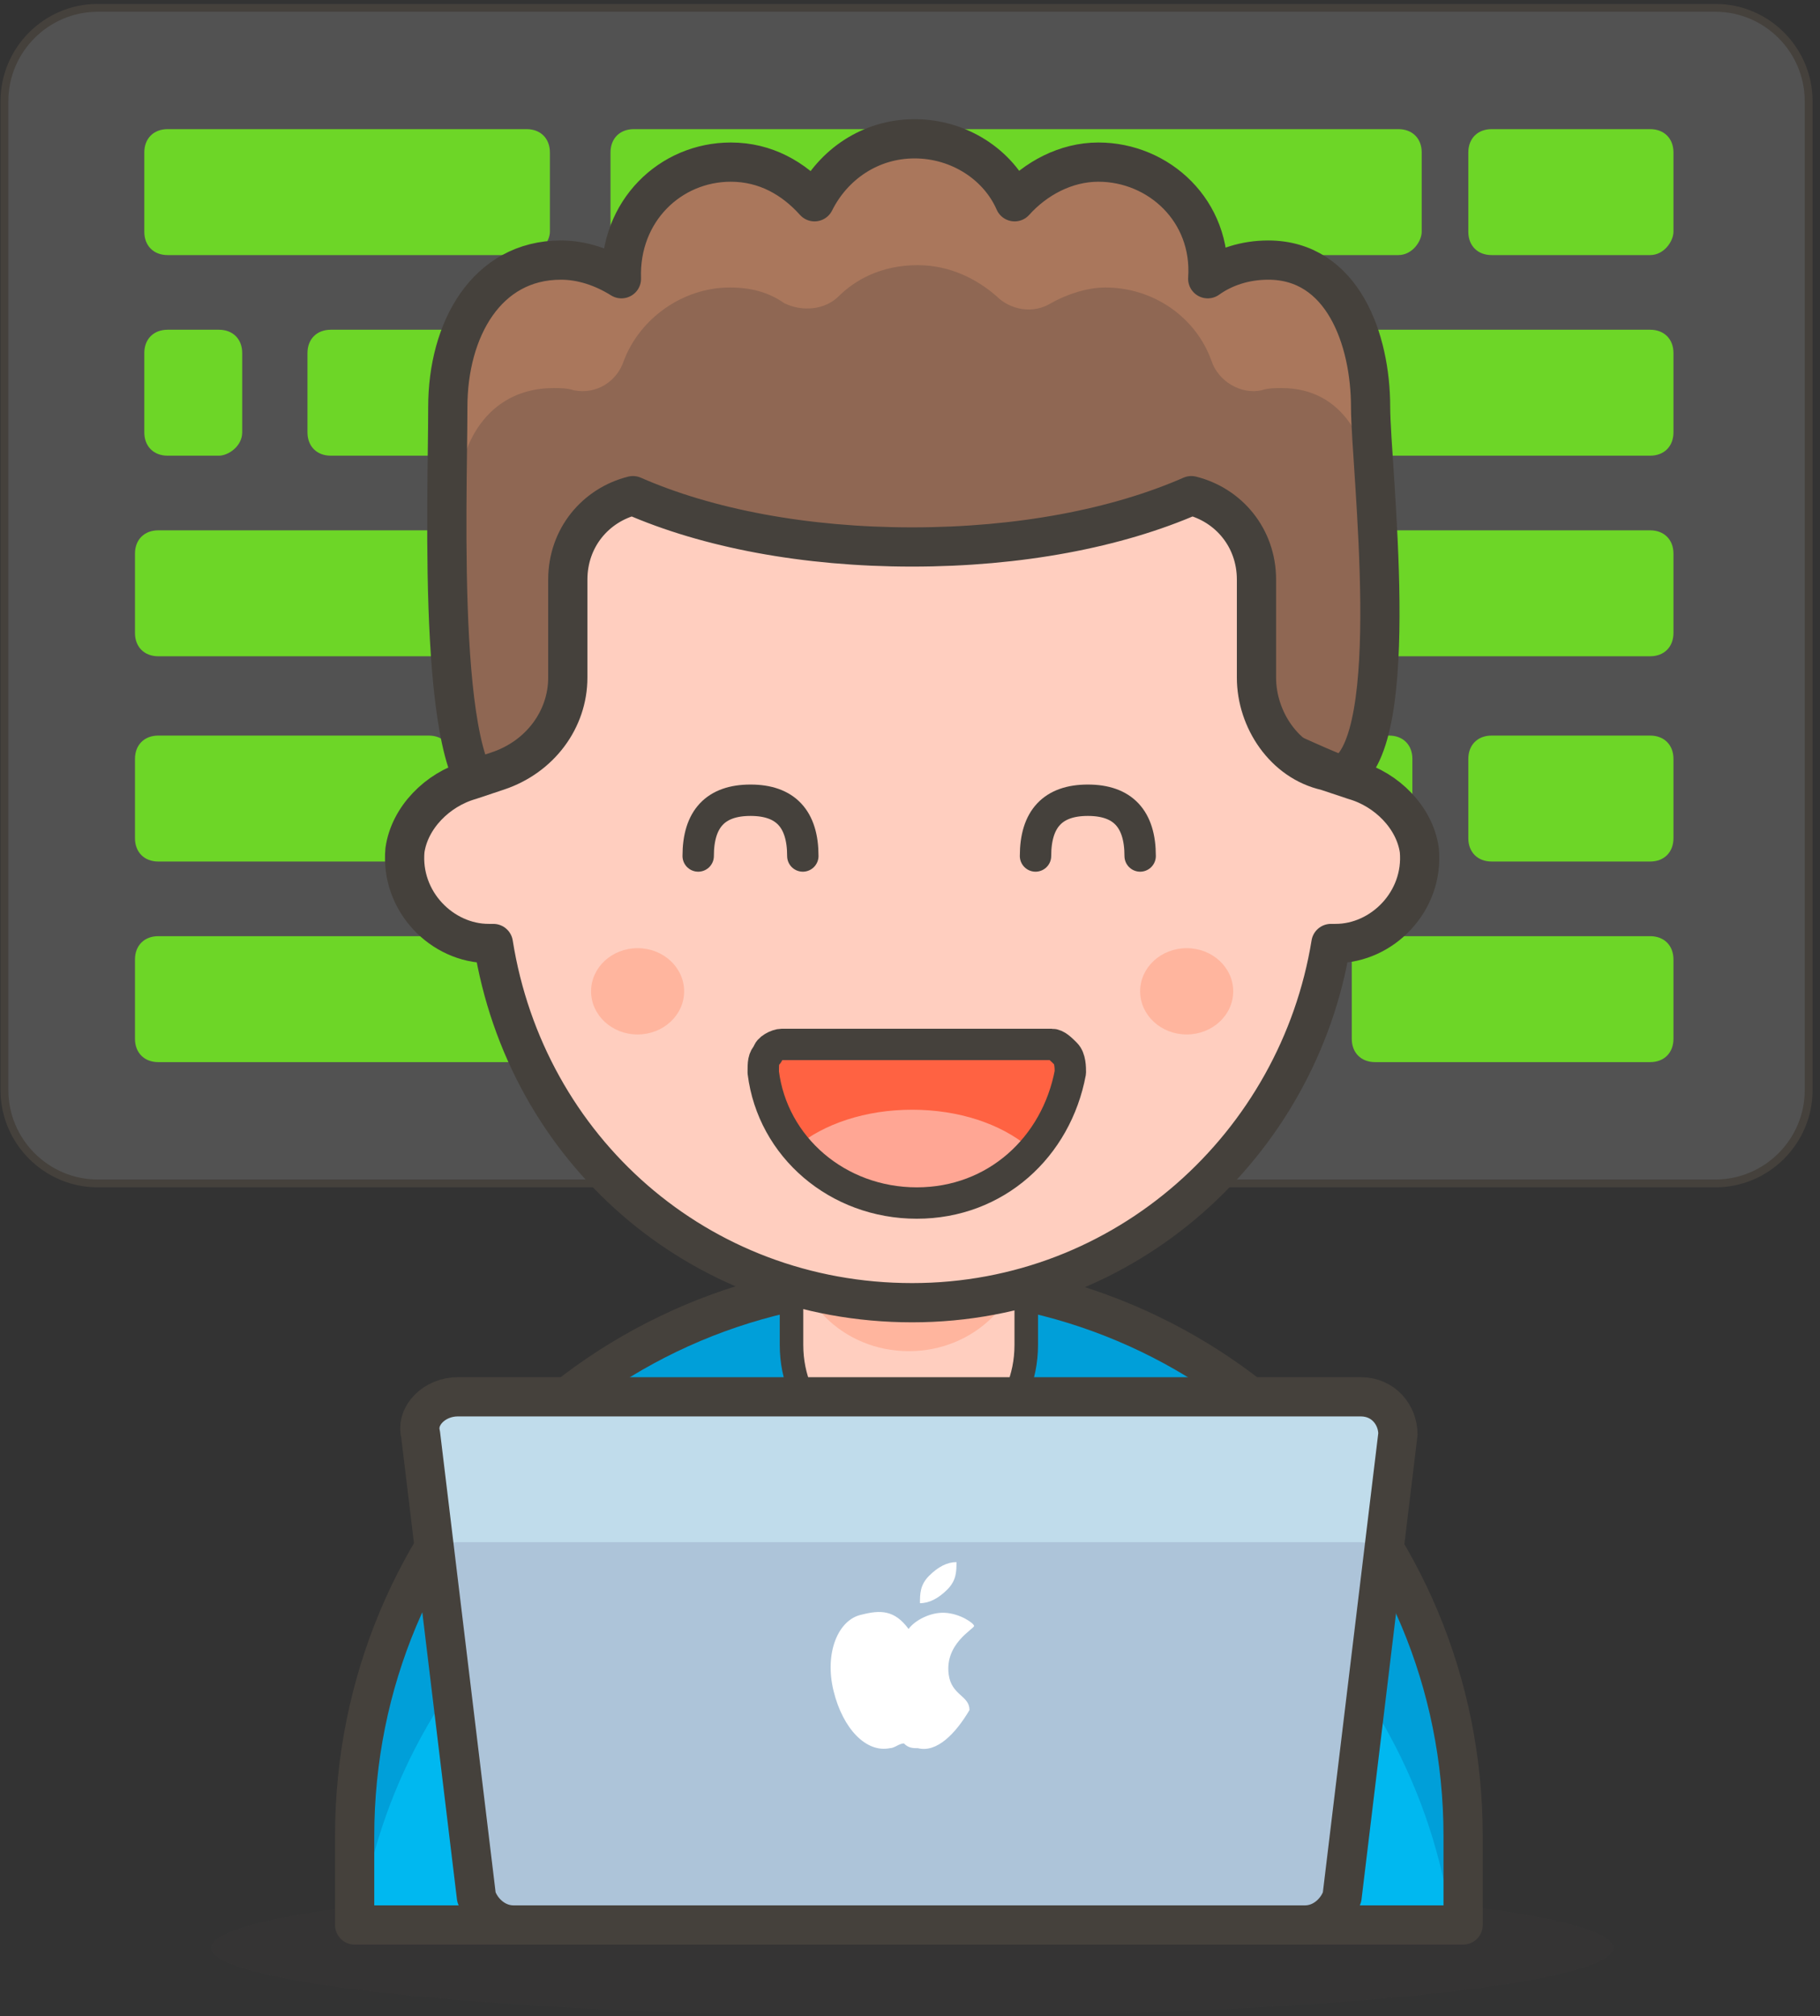 <svg width="232" height="257" viewBox="0 0 232 257" xmlns="http://www.w3.org/2000/svg"><rect x="0" y="0" width="232" height="257" fill="#333333" stroke="none"/><g id="Page-1" stroke="none" stroke-width="1" fill="none" fill-rule="evenodd"><g id="Group" transform="translate(0 1)"><path d="M116.273 256c49.347 0 89.35-3.907 89.35-8.727s-40.003-8.728-89.35-8.728c-49.347 0-89.351 3.908-89.351 8.728S66.926 256 116.273 256z" id="Path" fill="#45413C" fill-rule="nonzero" opacity=".15"/><path d="M218.669 149.841H12.451c-6.537 0-11.886-5.352-11.886-11.892V11.892C.566 5.351 5.914 0 12.451 0H218.669c6.537 0 11.885 5.351 11.885 11.892V137.949c0 6.54-5.348 11.892-11.885 11.892h0z" id="Path" stroke="#45413C" fill="#525252" fill-rule="nonzero" stroke-linecap="round" stroke-linejoin="round"/><path d="M67.126 31.514h-45.76c-1.783 0-2.971-1.189-2.971-2.973V18.433c0-1.784 1.189-2.973 2.971-2.973h45.76c1.783 0 2.971 1.189 2.971 2.973V28.541c0 1.189-1.188 2.973-2.971 2.973zm111.131 0H80.794c-1.783 0-2.971-1.189-2.971-2.973V18.433c0-1.784 1.188-2.973 2.971-2.973h97.463c1.783 0 2.972 1.189 2.972 2.973V28.541c0 1.189-1.189 2.973-2.972 2.973zm32.092 0h-20.206c-1.783 0-2.972-1.189-2.972-2.973V18.433c0-1.784 1.189-2.973 2.972-2.973h20.206c1.782 0 2.971 1.189 2.971 2.973V28.541c0 1.189-1.189 2.973-2.971 2.973zM27.903 57.082h-6.537c-1.783 0-2.971-1.189-2.971-2.973V44.001c0-1.784 1.189-2.973 2.971-2.973h6.537c1.783 0 2.971 1.189 2.971 2.973v10.108c0 1.784-1.783 2.973-2.971 2.973zm61.806 0H42.166c-1.783 0-2.971-1.189-2.971-2.973V44.001c0-1.784 1.189-2.973 2.971-2.973h47.543c1.783 0 2.971 1.189 2.971 2.973v10.108c0 1.784-1.189 2.973-2.971 2.973zm35.062 0h-20.8c-1.782 0-2.971-1.189-2.971-2.973V44.001c0-1.784 1.189-2.973 2.971-2.973h20.8c1.783 0 2.972 1.189 2.972 2.973v10.108c0 1.784-1.189 2.973-2.972 2.973zm85.578 0h-73.098c-1.782 0-2.971-1.189-2.971-2.973V44.001c0-1.784 1.189-2.973 2.971-2.973h73.098c1.782 0 2.971 1.189 2.971 2.973v10.108c0 1.784-1.189 2.973-2.971 2.973zM74.257 82.65h-54.08c-1.783 0-2.971-1.189-2.971-2.973V69.569c0-1.784 1.189-2.973 2.971-2.973h54.08c1.783 0 2.971 1.189 2.971 2.973v10.108c0 1.784-1.783 2.973-2.971 2.973zm136.092 0H86.143c-1.783 0-2.971-1.189-2.971-2.973V69.569c0-1.784 1.189-2.973 2.971-2.973H210.349c1.782 0 2.971 1.189 2.971 2.973v10.108c0 1.784-1.189 2.973-2.971 2.973zM54.646 108.813H20.177c-1.783 0-2.971-1.189-2.971-2.973V95.731c0-1.784 1.189-2.973 2.971-2.973h34.469c1.783 0 2.971 1.189 2.971 2.973V105.84c0 1.784-1.188 2.973-2.971 2.973zm99.245 0H68.909c-1.783 0-2.971-1.189-2.971-2.973V95.731c0-1.784 1.189-2.973 2.971-2.973h84.982c1.783 0 2.972 1.189 2.972 2.973V105.84c0 1.784-1.189 2.973-2.972 2.973zm23.178 0h-9.509c-1.783 0-2.971-1.189-2.971-2.973V95.731c0-1.784 1.188-2.973 2.971-2.973h9.509c1.782 0 2.971 1.189 2.971 2.973V105.84c0 1.784-1.189 2.973-2.971 2.973zm33.28 0h-20.206c-1.783 0-2.972-1.189-2.972-2.973V95.731c0-1.784 1.189-2.973 2.972-2.973h20.206c1.782 0 2.971 1.189 2.971 2.973V105.84c0 1.784-1.189 2.973-2.971 2.973zm-48.732 25.568H20.177c-1.783 0-2.971-1.189-2.971-2.973v-10.109c0-1.783 1.189-2.973 2.971-2.973H161.617c1.783 0 2.972 1.19 2.972 2.973v10.109c0 1.784-1.189 2.973-2.972 2.973zm48.732 0h-35.063c-1.783 0-2.972-1.189-2.972-2.973v-10.109c0-1.783 1.189-2.973 2.972-2.973h35.063c1.782 0 2.971 1.19 2.971 2.973v10.109c0 1.784-1.189 2.973-2.971 2.973z" id="Shape" fill="#6DD627" fill-rule="nonzero"/><path d="M186.507 244.364H45.208v-11.33c0-39.354 31.466-70.956 70.649-70.956 39.184 0 70.65 31.602 70.65 70.956v11.33z" id="Path" fill="#00B8F0" fill-rule="nonzero"/><path d="M116.02 162.078c-39.274 0-70.812 31.602-70.812 70.956v11.33h.595c4.761-34.584 34.514-60.82 69.622-60.82 35.704 0 64.862 26.236 69.623 60.82h.595v-11.33c1.19-39.354-30.348-70.956-69.623-70.956z" id="Path" fill="#009FD9" fill-rule="nonzero"/><path d="M186.507 244.364H45.208v-11.33c0-39.354 31.466-70.956 70.649-70.956 39.184 0 70.65 31.602 70.65 70.956v11.33z" id="Path" stroke="#45413C" stroke-width="5" stroke-linecap="round" stroke-linejoin="round"/><path d="M115.857 185.351c-8.378 0-14.961-6.564-14.961-14.919v-16.708c0-8.355 6.583-14.919 14.961-14.919s14.961 6.564 14.961 14.919v16.708c0 8.355-6.583 14.919-14.961 14.919z" id="Path" fill="#FFCEBF" fill-rule="nonzero"/><path d="M115.857 137.974c-8.378 0-14.961 6.531-14.961 14.842v3.562c0 8.312 6.583 14.843 14.961 14.843s14.961-6.531 14.961-14.843v-3.562c0-8.311-6.583-14.842-14.961-14.842z" id="Path" fill="#FFB59E" fill-rule="nonzero"/><path d="M115.857 185.351c-8.378 0-14.961-6.564-14.961-14.919v-16.708c0-8.355 6.583-14.919 14.961-14.919s14.961 6.564 14.961 14.919v16.708c0 8.355-6.583 14.919-14.961 14.919h0z" id="Path" stroke="#45413C" stroke-width="3" stroke-linecap="round" stroke-linejoin="round"/><path d="M116.273 28.285c-4.745 0-10.084.559-14.236 1.676-11.27 2.235-25.506 6.146-38.555 3.911-1.186 11.732 4.745 17.878 4.745 17.878-6.525 8.939-8.923 19.554-8.923 31.287l-1.754 28.493H173.809V83.037c.593-30.169-25.506-54.752-57.536-54.752z" id="Path" fill="#A86C4D" fill-rule="nonzero"/><path d="M57.617 62.841c0 6.765.571 39.122 8.32 39.122 2.87 0 13.127-11.034 15.136-12.504-.574 8.529 6.027 14.706 13.489 14.706 3.731 0 7.175-1.471 9.472-4.118 1.435 5.882 6.888 10.294 12.915 10.294 6.027 0 11.48-4.412 12.916-10.294 2.583 2.353 5.74 4.117 9.471 4.117 7.462 0 13.776-6.176 13.489-14.705 2.296 1.471 7.018 12.504 9.601 12.504 7.749 0 13.507-10.489 12.359-19.313 6.028-1.471-.726-13.045-.726-19.809 0-6.765 5.171-12.794-1.43-13.677 3.444-9.412-3.157-18.028-12.341-18.028-2.87 0-4.328 1.922-6.337 3.392.574-8.529-6.597-15.538-14.059-15.538-4.018 0-7.784 1.924-10.367 4.865-2.009-4.706-7.697-8.515-13.15-8.515s-10.045 3.235-12.341 7.941c-2.583-2.941-6.028-5-10.333-5-7.462 0-14.463 7.3-14.175 15.83-2.296-1.471-4.401-2.976-6.984-2.976-9.184 0-17.373 7.201-13.929 16.319-5.453.882-.996 8.621-.996 15.386z" id="Path" fill="#8F6753" fill-rule="nonzero"/><path d="M57.617 71.854c1.209-.796.57-8.042.724-9.716.288-7.407 4.434-13.674 12.218-13.674.865 0 1.73 0 2.595.285 2.883.57 5.478-1.139 6.342-3.703 2.018-5.412 7.496-9.4 13.55-9.4 2.595 0 4.901.57 6.919 1.994 2.307 1.139 5.189.855 6.918-.855 1.135-1.121 2.436-2.025 3.877-2.686 1.855-.851 3.943-1.302 6.213-1.302 4.036 0 7.496 1.709 10.091 3.988 1.729 1.709 4.612 2.279 6.919.855 2.018-1.139 4.612-1.994 6.919-1.994 6.054 0 11.531 3.703 13.549 9.4.865 2.564 3.748 4.273 6.342 3.703.865-.285 1.73-.285 2.595-.285 7.784 0 11.284 6.837 11.572 14.243 0 1.918-1.118 11.474 0 12.137.805-1.113.996-8.307.941-14.838-.044-5.168.218-10.025-2.711-10.403 3.459-9.116-3.46-17.946-12.685-17.946-2.883 0-5.477.855-7.495 2.279.576-8.261-6.054-14.243-13.55-14.243-4.036 0-7.784 1.994-10.378 4.843-2.018-4.558-6.919-7.691-12.397-7.691-5.477 0-10.09 3.134-12.396 7.691-2.595-2.849-6.054-4.843-10.379-4.843-7.495 0-13.838 5.982-13.55 14.243-2.306-1.424-6.614-1.139-9.208-1.139-9.225 0-16.271 6.837-12.812 15.667-6.342 1.139 0 7.691 0 14.243.577 2.564-2.165 7.152-.724 9.146z" id="Path" fill="#AA775C" fill-rule="nonzero"/><path d="M63.521 100.828c2.966 0 14.507-7.731 16.583-9.217-.593 8.622 6.228 14.865 13.939 14.865 3.856 0 7.415-1.486 9.787-4.162 1.483 5.946 7.118 10.405 13.346 10.405s11.863-4.459 13.346-10.405c2.669 2.378 5.932 4.162 9.787 4.162 7.711 0 14.236-6.243 13.939-14.865 2.373 1.487 5.042 2.378 7.711 2.378.436 0 8.755 4.026 9.209 3.79 7.877-4.112 3.544-39.276 3.544-46.898 0-8.61-3.559-18.73-13.049-18.73-2.966 0-5.635.892-7.711 2.378.593-8.622-6.228-14.865-13.939-14.865-4.152 0-8.008 2.081-10.677 5.054-2.076-4.757-7.118-8.027-12.753-8.027s-10.38 3.27-12.753 8.027c-2.669-2.973-6.228-5.054-10.676-5.054-7.711 0-14.236 6.243-13.939 14.865-2.373-1.486-5.042-2.378-7.711-2.378-9.49 0-14.422 8.858-14.422 18.73 0 12.207-1.568 49.948 6.439 49.948h0z" id="Path" stroke="#45413C" stroke-width="5" stroke-linecap="round" stroke-linejoin="round"/><path d="M180.926 107.368c-.593-4.162-4.152-7.73-8.304-8.919l-3.559-1.189c-5.338-1.189-8.897-6.541-8.897-11.892V72.881c0-5.351-3.559-9.514-8.304-10.703-9.49 4.162-21.947 6.541-35.589 6.541-13.643 0-26.099-2.378-35.589-6.541-4.745 1.189-8.304 5.351-8.304 10.703v12.487c0 5.351-3.559 10.108-8.897 11.892l-3.559 1.189c-4.152 1.189-7.711 4.756-8.304 8.919-.593 6.541 4.745 11.892 10.677 11.892h.593c4.152 26.163 26.099 45.785 53.384 45.785 27.285 0 49.231-20.217 53.384-45.785h.593c5.931 0 11.27-5.351 10.676-11.892h0z" id="Path" stroke="#45413C" stroke-width="5" fill="#FFCEBF" fill-rule="nonzero" stroke-linecap="round" stroke-linejoin="round"/><path d="M99.665 132.125c-.593 0-1.779.595-1.779 1.189-.593.595-.593 1.189-.593 2.379 1.186 9.513 9.49 16.649 19.574 16.649 10.084 0 17.794-7.136 19.574-16.649 0-.595 0-1.784-.593-2.379-.593-.594-1.187-1.189-1.78-1.189H99.665z" id="Path" fill="#FF6242" fill-rule="nonzero"/><path d="M116.273 140.449c-5.932 0-11.27 1.784-14.829 4.757 3.559 4.163 8.897 6.541 14.829 6.541 5.931 0 11.27-2.378 14.829-6.541-3.559-2.973-8.898-4.757-14.829-4.757z" id="Path" fill="#FFA694" fill-rule="nonzero"/><path d="M99.665 132.125c-.593 0-1.779.595-1.779 1.189-.593.595-.593 1.189-.593 2.379 1.186 9.513 9.49 16.649 19.574 16.649 10.084 0 17.794-7.136 19.574-16.649 0-.595 0-1.784-.593-2.379-.593-.594-1.187-1.189-1.78-1.189H99.665h0z" id="Path" stroke="#45413C" stroke-width="4" stroke-linecap="round" stroke-linejoin="round"/><path d="M81.277 130.855c3.276 0 5.931-2.463 5.931-5.5 0-3.038-2.656-5.5-5.931-5.5-3.276 0-5.931 2.462-5.931 5.5 0 3.037 2.656 5.5 5.931 5.5zm69.992 0c3.276 0 5.931-2.463 5.931-5.5 0-3.038-2.655-5.5-5.931-5.5-3.276 0-5.932 2.462-5.932 5.5 0 3.037 2.656 5.5 5.932 5.5z" id="Shape" fill="#FFB59E" fill-rule="nonzero"/><path d="M166.33 244.364H65.476c-2.373 0-4.153-1.788-4.746-3.575l-7.119-58.984c-.593-2.383 1.78-4.766 4.746-4.766H173.449c2.966 0 4.746 2.383 4.746 4.766l-7.119 58.984c-.594 1.787-2.373 3.575-4.746 3.575z" id="Path" fill="#ADC4D9" fill-rule="nonzero"/><path d="M58.266 195.569H173.357c1.187 0 1.78.587 2.967.587l1.779-15.254c.594-2.347-1.779-4.694-4.746-4.694H58.265c-2.966 0-4.746 2.347-4.746 4.694l1.78 15.254c1.187 0 1.78-.587 2.966-.587h0z" id="Path" fill="#C0DCEB" fill-rule="nonzero"/><path d="M166.33 244.364H65.476c-2.373 0-4.153-1.788-4.746-3.575l-7.119-58.984c-.593-2.383 1.78-4.766 4.746-4.766H173.449c2.966 0 4.746 2.383 4.746 4.766l-7.119 58.984c-.594 1.787-2.373 3.575-4.746 3.575h0z" id="Path" stroke="#45413C" stroke-width="5" stroke-linecap="round" stroke-linejoin="round"/><path d="M120.938 212.465c-.553-3.96 3.231-5.834 3.231-6.218 0-.325-1.768-1.597-3.784-1.681-1.76-.072-3.732.93-4.568 2.063-1.792-2.432-3.585-2.432-5.975-1.824-2.987.608-4.78 4.864-3.585 9.728 1.195 4.863 4.183 7.903 7.17 7.295.598 0 1.195-.608 1.793-.608.597.608 1.195.608 1.792.608 2.39.608 4.78-1.824 6.573-4.863 0-1.848-2.277-1.848-2.647-4.5zm-2.504-12.61c-1.164 1.163-1.164 2.327-1.164 3.491 1.164 0 2.327-.582 3.491-1.746 1.164-1.164 1.164-2.327 1.164-3.491-1.164 0-2.328.582-3.491 1.746z" id="Shape" fill="#FFF" fill-rule="nonzero"/><path d="M132 108.107c0-4.738 2.223-7.107 6.669-7.107s6.669 2.369 6.669 7.107m-56.338 0c0-4.738 2.223-7.107 6.669-7.107 4.446 0 6.669 2.369 6.669 7.107" id="Shape" stroke="#45413C" stroke-width="4" stroke-linecap="round"/></g></g></svg>